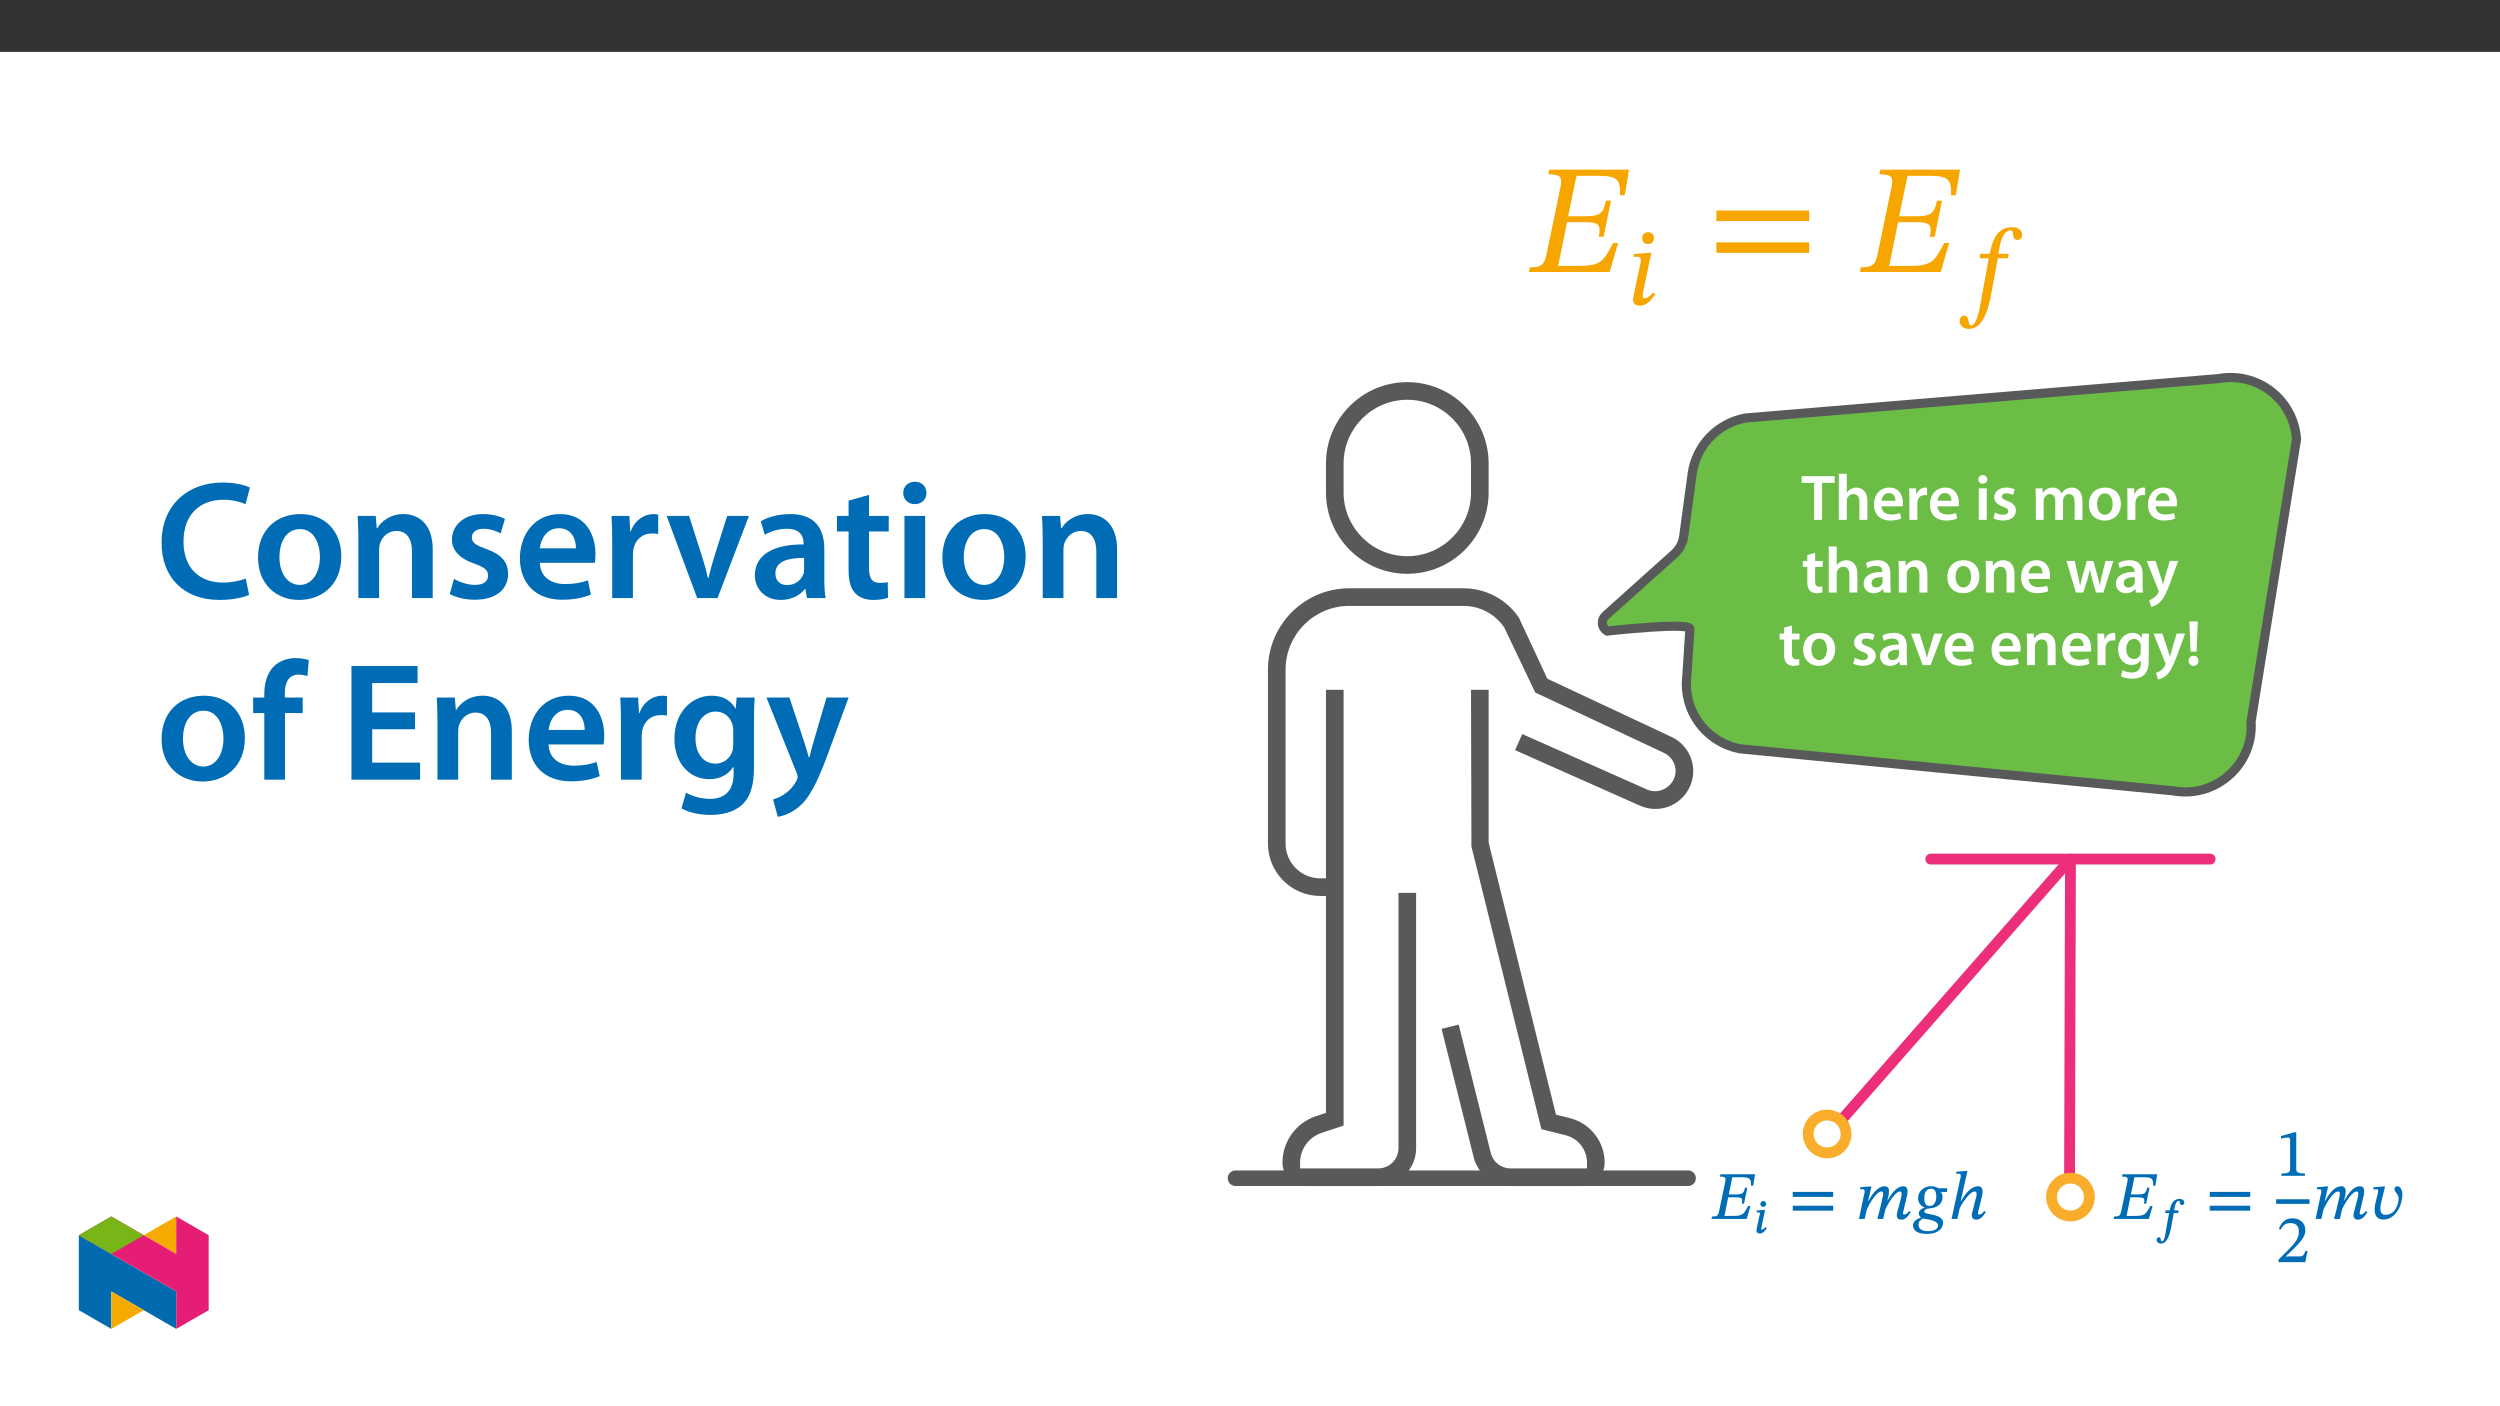 ﻿<?xml version="1.0" encoding="utf-8"?>
<svg xmlns="http://www.w3.org/2000/svg" xmlns:xlink="http://www.w3.org/1999/xlink" viewBox="0 0 960 540" version="1.1">
  <rect x="0" y="0" width="960" height="540" fill="#333333" stroke="none"/>
  <defs>
    <g>
      <symbol overflow="visible" id="glyph0-0">
        <path style="stroke:none;" d="M 0 0 L 12.453 0 L 12.453 -17.438 L 0 -17.438 Z M 6.219 -9.844 L 2 -16.188 L 10.453 -16.188 Z M 6.969 -8.719 L 11.203 -15.062 L 11.203 -2.359 Z M 2 -1.25 L 6.219 -7.594 L 10.453 -1.25 Z M 1.25 -15.062 L 5.484 -8.719 L 1.25 -2.359 Z M 1.25 -15.062 " />
      </symbol>
      <symbol overflow="visible" id="glyph0-1">
        <path style="stroke:none;" d="M 4.984 0 L 8.047 0 L 8.047 -14.219 L 12.875 -14.219 L 12.875 -16.781 L 0.203 -16.781 L 0.203 -14.219 L 4.984 -14.219 Z M 4.984 0 " />
      </symbol>
      <symbol overflow="visible" id="glyph0-2">
        <path style="stroke:none;" d="M 1.641 0 L 4.703 0 L 4.703 -7.266 C 4.703 -7.594 4.734 -7.922 4.828 -8.188 C 5.188 -9.109 6.031 -9.906 7.219 -9.906 C 8.922 -9.906 9.562 -8.562 9.562 -6.828 L 9.562 0 L 12.625 0 L 12.625 -7.141 C 12.625 -11.031 10.453 -12.406 8.391 -12.406 C 7.625 -12.406 6.906 -12.203 6.281 -11.859 C 5.656 -11.531 5.125 -11.062 4.75 -10.484 L 4.703 -10.484 L 4.703 -17.688 L 1.641 -17.688 Z M 1.641 0 " />
      </symbol>
      <symbol overflow="visible" id="glyph0-3">
        <path style="stroke:none;" d="M 11.938 -5.203 C 11.984 -5.484 12.031 -5.922 12.031 -6.5 C 12.031 -9.172 10.734 -12.406 6.797 -12.406 C 2.906 -12.406 0.875 -9.234 0.875 -5.875 C 0.875 -2.172 3.188 0.25 7.125 0.25 C 8.859 0.25 10.312 -0.078 11.359 -0.516 L 10.906 -2.609 C 9.969 -2.297 8.969 -2.062 7.547 -2.062 C 5.578 -2.062 3.891 -3.016 3.812 -5.203 Z M 3.812 -7.344 C 3.938 -8.594 4.734 -10.312 6.625 -10.312 C 8.672 -10.312 9.172 -8.469 9.141 -7.344 Z M 3.812 -7.344 " />
      </symbol>
      <symbol overflow="visible" id="glyph0-4">
        <path style="stroke:none;" d="M 1.641 0 L 4.703 0 L 4.703 -6.297 C 4.703 -6.625 4.734 -6.953 4.781 -7.219 C 5.062 -8.625 6.078 -9.531 7.516 -9.531 C 7.891 -9.531 8.172 -9.516 8.438 -9.469 L 8.438 -12.328 C 8.188 -12.375 8.016 -12.406 7.719 -12.406 C 6.406 -12.406 4.984 -11.531 4.391 -9.844 L 4.312 -9.844 L 4.188 -12.125 L 1.547 -12.125 C 1.625 -11.062 1.641 -9.859 1.641 -8.219 Z M 1.641 0 " />
      </symbol>
      <symbol overflow="visible" id="glyph0-5">
        <path style="stroke:none;" d="M 4.703 0 L 4.703 -12.125 L 1.641 -12.125 L 1.641 0 Z M 3.188 -17.188 C 2.172 -17.188 1.469 -16.469 1.469 -15.516 C 1.469 -14.625 2.141 -13.875 3.156 -13.875 C 4.234 -13.875 4.906 -14.625 4.906 -15.516 C 4.875 -16.469 4.234 -17.188 3.188 -17.188 Z M 3.188 -17.188 " />
      </symbol>
      <symbol overflow="visible" id="glyph0-6">
        <path style="stroke:none;" d="M 0.891 -0.594 C 1.797 -0.094 3.109 0.25 4.578 0.25 C 7.797 0.25 9.516 -1.344 9.516 -3.562 C 9.484 -5.359 8.5 -6.469 6.281 -7.25 C 4.734 -7.828 4.156 -8.172 4.156 -8.938 C 4.156 -9.688 4.75 -10.234 5.859 -10.234 C 6.922 -10.234 7.922 -9.844 8.422 -9.531 L 9.047 -11.688 C 8.312 -12.078 7.141 -12.406 5.797 -12.406 C 2.984 -12.406 1.219 -10.766 1.219 -8.625 C 1.219 -7.172 2.188 -5.875 4.562 -5.078 C 6.047 -4.531 6.547 -4.141 6.547 -3.312 C 6.547 -2.516 5.953 -1.938 4.609 -1.938 C 3.516 -1.938 2.188 -2.422 1.516 -2.844 Z M 0.891 -0.594 " />
      </symbol>
      <symbol overflow="visible" id="glyph0-7">
        <path style="stroke:none;" d="M 1.641 0 L 4.625 0 L 4.625 -7.172 C 4.625 -7.516 4.688 -7.875 4.781 -8.188 C 5.078 -9.016 5.859 -9.906 7 -9.906 C 8.422 -9.906 9.094 -8.719 9.094 -7.031 L 9.094 0 L 12.078 0 L 12.078 -7.266 C 12.078 -7.625 12.125 -8.016 12.234 -8.297 C 12.547 -9.172 13.328 -9.906 14.375 -9.906 C 15.844 -9.906 16.531 -8.719 16.531 -6.703 L 16.531 0 L 19.531 0 L 19.531 -7.141 C 19.531 -11.031 17.484 -12.406 15.484 -12.406 C 14.469 -12.406 13.703 -12.156 13 -11.688 C 12.453 -11.328 11.953 -10.828 11.531 -10.156 L 11.484 -10.156 C 10.953 -11.5 9.719 -12.406 8.125 -12.406 C 6.047 -12.406 4.953 -11.281 4.391 -10.344 L 4.312 -10.344 L 4.156 -12.125 L 1.547 -12.125 C 1.594 -11.078 1.641 -9.906 1.641 -8.516 Z M 1.641 0 " />
      </symbol>
      <symbol overflow="visible" id="glyph0-8">
        <path style="stroke:none;" d="M 7.141 -12.406 C 3.484 -12.406 0.875 -9.969 0.875 -5.984 C 0.875 -2.062 3.531 0.281 6.953 0.281 C 10.031 0.281 13.172 -1.719 13.172 -6.172 C 13.172 -9.859 10.766 -12.406 7.141 -12.406 Z M 7.078 -10.188 C 9.172 -10.188 10.016 -8 10.016 -6.109 C 10.016 -3.641 8.797 -1.938 7.047 -1.938 C 5.203 -1.938 4.031 -3.719 4.031 -6.047 C 4.031 -8.062 4.906 -10.188 7.078 -10.188 Z M 7.078 -10.188 " />
      </symbol>
      <symbol overflow="visible" id="glyph0-9">
        <path style="stroke:none;" d="M 2.141 -14.391 L 2.141 -12.125 L 0.422 -12.125 L 0.422 -9.844 L 2.141 -9.844 L 2.141 -4.141 C 2.141 -2.547 2.438 -1.422 3.109 -0.719 C 3.688 -0.094 4.609 0.281 5.75 0.281 C 6.703 0.281 7.516 0.125 7.969 -0.047 L 7.922 -2.359 C 7.578 -2.266 7.266 -2.234 6.719 -2.234 C 5.547 -2.234 5.156 -2.984 5.156 -4.484 L 5.156 -9.844 L 8.062 -9.844 L 8.062 -12.125 L 5.156 -12.125 L 5.156 -15.25 Z M 2.141 -14.391 " />
      </symbol>
      <symbol overflow="visible" id="glyph0-10">
        <path style="stroke:none;" d="M 11.062 -7.266 C 11.062 -9.938 9.938 -12.406 6.047 -12.406 C 4.141 -12.406 2.562 -11.875 1.672 -11.328 L 2.266 -9.344 C 3.094 -9.859 4.328 -10.234 5.531 -10.234 C 7.672 -10.234 8 -8.922 8 -8.125 L 8 -7.922 C 3.516 -7.938 0.797 -6.375 0.797 -3.344 C 0.797 -1.5 2.172 0.281 4.609 0.281 C 6.203 0.281 7.469 -0.406 8.188 -1.344 L 8.266 -1.344 L 8.5 0 L 11.25 0 C 11.109 -0.75 11.062 -1.812 11.062 -2.906 Z M 8.062 -4.266 C 8.062 -4.031 8.062 -3.812 8 -3.594 C 7.703 -2.719 6.828 -1.922 5.578 -1.922 C 4.609 -1.922 3.828 -2.469 3.828 -3.656 C 3.828 -5.5 5.906 -5.953 8.062 -5.922 Z M 8.062 -4.266 " />
      </symbol>
      <symbol overflow="visible" id="glyph0-11">
        <path style="stroke:none;" d="M 1.641 0 L 4.703 0 L 4.703 -7.141 C 4.703 -7.5 4.75 -7.875 4.859 -8.125 C 5.188 -9.047 6.031 -9.906 7.25 -9.906 C 8.922 -9.906 9.562 -8.594 9.562 -6.844 L 9.562 0 L 12.625 0 L 12.625 -7.203 C 12.625 -11.031 10.438 -12.406 8.312 -12.406 C 6.297 -12.406 4.984 -11.25 4.438 -10.312 L 4.359 -10.312 L 4.203 -12.125 L 1.547 -12.125 C 1.594 -11.078 1.641 -9.906 1.641 -8.516 Z M 1.641 0 " />
      </symbol>
      <symbol overflow="visible" id="glyph0-12">
        <path style="stroke:none;" d="M 0.344 -12.125 L 3.938 0 L 6.797 0 L 8.344 -4.938 C 8.688 -6.125 8.984 -7.328 9.266 -8.812 L 9.312 -8.812 C 9.594 -7.344 9.859 -6.203 10.234 -4.938 L 11.688 0 L 14.516 0 L 18.328 -12.125 L 15.312 -12.125 L 13.969 -6.75 C 13.656 -5.328 13.344 -4.016 13.172 -2.688 L 13.125 -2.688 C 12.859 -4.016 12.531 -5.328 12.156 -6.75 L 10.641 -12.125 L 8.141 -12.125 L 6.547 -6.594 C 6.219 -5.359 5.828 -4.016 5.578 -2.688 L 5.531 -2.688 C 5.312 -4.016 5.031 -5.328 4.734 -6.625 L 3.484 -12.125 Z M 0.344 -12.125 " />
      </symbol>
      <symbol overflow="visible" id="glyph0-13">
        <path style="stroke:none;" d="M 0.203 -12.125 L 4.656 -1 C 4.781 -0.703 4.812 -0.516 4.812 -0.406 C 4.812 -0.25 4.75 -0.078 4.625 0.156 C 4.203 0.969 3.531 1.688 2.938 2.062 C 2.312 2.516 1.688 2.797 1.172 2.906 L 1.875 5.484 C 2.609 5.375 3.859 4.984 5.078 3.938 C 6.5 2.688 7.625 0.672 9.297 -3.859 L 12.328 -12.125 L 9.062 -12.125 L 7.172 -5.656 C 6.922 -4.875 6.703 -3.953 6.531 -3.281 L 6.453 -3.281 C 6.281 -3.953 6 -4.875 5.75 -5.625 L 3.594 -12.125 Z M 0.203 -12.125 " />
      </symbol>
      <symbol overflow="visible" id="glyph0-14">
        <path style="stroke:none;" d="M 0.281 -12.125 L 4.781 0 L 7.797 0 L 12.422 -12.125 L 9.219 -12.125 L 7.266 -5.984 C 6.953 -4.875 6.672 -3.938 6.453 -2.938 L 6.375 -2.938 C 6.156 -3.938 5.906 -4.906 5.547 -5.984 L 3.594 -12.125 Z M 0.281 -12.125 " />
      </symbol>
      <symbol overflow="visible" id="glyph0-15">
        <path style="stroke:none;" d="M 12.625 -8.641 C 12.625 -10.312 12.672 -11.312 12.734 -12.125 L 10.062 -12.125 L 9.938 -10.516 L 9.891 -10.516 C 9.312 -11.5 8.25 -12.406 6.375 -12.406 C 3.469 -12.406 0.875 -9.984 0.875 -6 C 0.875 -2.562 3.016 -0.078 6.031 -0.078 C 7.641 -0.078 8.859 -0.797 9.562 -1.875 L 9.609 -1.875 L 9.609 -0.828 C 9.609 1.797 8.125 2.844 6.125 2.844 C 4.656 2.844 3.359 2.359 2.594 1.922 L 1.922 4.234 C 2.969 4.859 4.609 5.203 6.156 5.203 C 7.828 5.203 9.594 4.859 10.828 3.734 C 12.109 2.594 12.625 0.766 12.625 -1.766 Z M 9.562 -5.312 C 9.562 -4.953 9.531 -4.531 9.438 -4.234 C 9.094 -3.109 8.094 -2.359 6.953 -2.359 C 5.031 -2.359 3.984 -4.031 3.984 -6.109 C 3.984 -8.562 5.25 -10.062 6.969 -10.062 C 8.266 -10.062 9.141 -9.219 9.469 -8.094 C 9.531 -7.844 9.562 -7.578 9.562 -7.266 Z M 9.562 -5.312 " />
      </symbol>
      <symbol overflow="visible" id="glyph0-16">
        <path style="stroke:none;" d="M 4.281 -5.188 L 4.734 -16.781 L 1.5 -16.781 L 1.969 -5.188 Z M 3.094 0.281 C 4.266 0.281 5 -0.578 5 -1.672 C 4.984 -2.812 4.266 -3.609 3.109 -3.609 C 2 -3.609 1.219 -2.812 1.219 -1.672 C 1.219 -0.578 2 0.281 3.094 0.281 Z M 3.094 0.281 " />
      </symbol>
      <symbol overflow="visible" id="glyph1-0">
        <path style="stroke:none;" d="M 19.125 -10.156 L 19.125 -11.125 C 19.125 -17.641 28.75 -22.297 28.75 -31.094 C 28.75 -37.297 23.547 -40 17.688 -40 C 11.656 -40 7.531 -36.594 7.531 -31.75 C 7.531 -28.938 8.672 -27.562 10.578 -27.562 C 12.016 -27.562 13.266 -28.344 13.266 -30.188 C 13.266 -32.469 12.016 -32.516 12.016 -34.5 C 12.016 -36.344 13.625 -37.719 17.156 -37.719 C 20.984 -37.719 23.375 -35.625 23.375 -30.906 C 23.375 -21.703 16.734 -19.484 16.734 -11.719 L 16.734 -10.156 Z M 21.406 -2.875 C 21.406 -4.719 20.141 -6.391 18.047 -6.391 C 15.844 -6.391 14.531 -4.781 14.531 -2.875 C 14.531 -0.891 15.656 0.484 18 0.484 C 20.141 0.484 21.406 -0.953 21.406 -2.875 Z M 35.562 10.109 L 35.562 -46.922 L 0.594 -46.922 L 0.594 10.109 Z M 32.469 6.938 L 3.641 6.938 L 3.641 -43.875 L 32.469 -43.875 Z M 32.469 6.938 " />
      </symbol>
      <symbol overflow="visible" id="glyph1-1">
        <path style="stroke:none;" d="M 33.484 -11.125 L 31.562 -11.125 C 27.734 -3.891 26.906 -2.266 17.688 -2.328 L 10.469 -2.328 L 13.875 -19.125 L 20.438 -19.125 C 25.938 -19.125 27.016 -18.469 26.062 -13.516 L 27.922 -13.516 L 30.734 -27.375 L 28.812 -27.375 C 27.859 -22.531 26.422 -21.406 20.922 -21.406 L 14.281 -21.406 L 17.516 -36.938 L 25.828 -36.938 C 33.172 -36.938 34.5 -35.453 34.188 -29.469 L 36.047 -29.469 L 37.656 -39.281 L 7.047 -39.281 L 6.703 -37.484 C 11.594 -37.484 12.203 -36.531 11.234 -31.984 L 5.984 -6.703 C 5.141 -2.516 3.703 -1.797 -0.422 -1.797 L -0.781 0 L 30.25 0 Z M 33.484 -11.125 " />
      </symbol>
      <symbol overflow="visible" id="glyph1-2">
        <path style="stroke:none;" d="M 39.344 -19.547 L 39.344 -23.609 L 3.703 -23.609 L 3.703 -19.547 Z M 39.344 -7.359 L 39.344 -11.359 L 3.703 -11.359 L 3.703 -7.359 Z M 39.344 -7.359 " />
      </symbol>
      <symbol overflow="visible" id="glyph2-0">
        <path style="stroke:none;" d="M 13.391 -7.109 L 13.391 -7.781 C 13.391 -12.344 20.125 -15.609 20.125 -21.766 C 20.125 -26.109 16.484 -28 12.391 -28 C 8.156 -28 5.266 -25.609 5.266 -22.219 C 5.266 -20.25 6.062 -19.297 7.406 -19.297 C 8.406 -19.297 9.297 -19.828 9.297 -21.125 C 9.297 -22.719 8.406 -22.766 8.406 -24.141 C 8.406 -25.438 9.547 -26.406 12.016 -26.406 C 14.688 -26.406 16.359 -24.938 16.359 -21.641 C 16.359 -15.188 11.719 -13.641 11.719 -8.203 L 11.719 -7.109 Z M 14.984 -2.016 C 14.984 -3.312 14.094 -4.484 12.641 -4.484 C 11.094 -4.484 10.172 -3.344 10.172 -2.016 C 10.172 -0.625 10.969 0.328 12.594 0.328 C 14.094 0.328 14.984 -0.672 14.984 -2.016 Z M 24.891 7.078 L 24.891 -32.844 L 0.422 -32.844 L 0.422 7.078 Z M 22.719 4.859 L 2.547 4.859 L 2.547 -30.719 L 22.719 -30.719 Z M 22.719 4.859 " />
      </symbol>
      <symbol overflow="visible" id="glyph2-1">
        <path style="stroke:none;" d="M 10.172 -25.531 C 10.172 -26.859 9.297 -27.828 7.906 -27.828 C 6.562 -27.828 5.688 -26.953 5.688 -25.531 C 5.688 -24.062 6.562 -23.312 7.906 -23.312 C 9.297 -23.312 10.172 -24.109 10.172 -25.531 Z M 9.156 -19.922 L 8.25 -19.922 L 2.391 -19.453 L 2.391 -18.328 C 2.391 -18.328 3.094 -18.406 3.812 -18.406 C 4.938 -18.406 5.141 -17.734 5.141 -17.203 C 5.141 -16.484 5.016 -15.906 5.016 -15.906 L 2.891 -5.938 C 2.344 -3.469 2.172 -2.547 2.172 -1.844 C 2.172 -0.375 3.141 0.375 4.812 0.375 C 7.578 0.375 9.203 -1.969 10.672 -4.016 L 9.828 -4.641 C 9.156 -3.891 8.031 -2.469 6.609 -2.469 C 6.109 -2.469 5.859 -2.719 5.859 -3.266 C 5.859 -3.844 6.062 -5.016 6.062 -5.016 Z M 9.156 -19.922 " />
      </symbol>
      <symbol overflow="visible" id="glyph2-2">
        <path style="stroke:none;" d="M 8.328 -19.547 L 8.125 -17.828 L 11.594 -17.828 L 8.75 -2.219 C 8.328 0 7.203 7.953 4.812 7.953 C 3.219 7.953 4.641 4.219 2.141 4.219 C 1.047 4.219 0.422 5.141 0.422 6.312 C 0.422 7.781 1.469 9.297 4.094 9.297 C 9.828 9.297 11.766 -0.078 12.469 -3.688 L 15.062 -17.828 L 18.953 -17.828 L 19.25 -19.547 L 15.266 -19.547 L 15.812 -22.516 C 16.531 -26.062 17.828 -28.531 20.078 -28.531 C 20.922 -28.531 20.875 -27.406 21 -26.438 C 21.125 -25.562 21.547 -24.859 22.547 -24.859 C 23.594 -24.859 24.391 -25.484 24.391 -26.734 C 24.391 -28.531 23.016 -29.75 20.625 -29.75 C 16.859 -29.75 15.141 -27.828 14.016 -25.859 C 13.016 -24.141 12.469 -21.891 11.922 -19.547 Z M 8.328 -19.547 " />
      </symbol>
      <symbol overflow="visible" id="glyph3-0">
        <path style="stroke:none;" d="M 8.312 -4.484 L 8.312 -4.891 C 8.312 -7.719 12.484 -9.734 12.484 -13.547 C 12.484 -16.25 10.203 -17.484 7.672 -17.484 C 5.047 -17.484 3.219 -15.938 3.219 -13.828 C 3.219 -12.609 3.75 -11.938 4.578 -11.938 C 5.203 -11.938 5.781 -12.359 5.781 -13.156 C 5.781 -14.141 5.234 -14.172 5.234 -15.031 C 5.234 -15.828 5.906 -16.344 7.438 -16.344 C 9.094 -16.344 10.078 -15.516 10.078 -13.469 C 10.078 -9.484 7.203 -8.516 7.203 -5.156 L 7.203 -4.406 L 8.312 -4.406 Z M 9.297 -1.328 C 9.297 -2.125 8.734 -2.922 7.828 -2.922 C 6.859 -2.922 6.25 -2.156 6.25 -1.328 C 6.25 -0.469 6.781 0.203 7.797 0.203 C 8.734 0.203 9.297 -0.5 9.297 -1.328 Z M 15.438 4.297 L 15.438 -20.484 L 0.203 -20.484 L 0.203 4.375 L 15.438 4.375 Z M 14.062 2.844 L 1.609 2.844 L 1.609 -19.016 L 14.016 -19.016 L 14.016 2.844 Z M 14.062 2.844 " />
      </symbol>
      <symbol overflow="visible" id="glyph3-1">
        <path style="stroke:none;" d="M 14.5 -4.969 L 13.656 -4.969 C 12 -1.812 11.656 -1.141 7.672 -1.172 L 4.578 -1.172 L 6.016 -8.297 L 8.859 -8.297 C 11.25 -8.297 11.656 -8.078 11.25 -5.859 L 12.094 -5.859 L 13.375 -12.016 L 12.469 -12.016 C 12.016 -9.844 11.453 -9.438 9.062 -9.438 L 6.25 -9.438 L 7.594 -16.016 L 11.188 -16.016 C 14.375 -16.016 14.891 -15.438 14.766 -12.766 L 15.625 -12.766 L 16.344 -17.172 L 3.031 -17.172 L 2.844 -16.25 C 5.031 -16.25 5.234 -15.906 4.812 -13.938 L 2.531 -2.984 C 2.172 -1.172 1.609 -0.938 -0.203 -0.938 L -0.391 0 L 13.109 0 L 14.562 -4.969 Z M 14.5 -4.969 " />
      </symbol>
      <symbol overflow="visible" id="glyph3-2">
        <path style="stroke:none;" d="M 17.078 -8.547 L 17.078 -10.391 L 1.547 -10.391 L 1.547 -8.469 L 17.078 -8.469 Z M 17.078 -3.266 L 17.078 -5.078 L 1.547 -5.078 L 1.547 -3.188 L 17.078 -3.188 Z M 17.078 -3.266 " />
      </symbol>
      <symbol overflow="visible" id="glyph3-3">
        <path style="stroke:none;" d="M 10.469 -0.078 L 11.297 -3.656 C 12.25 -5.984 15.203 -10.547 16.812 -10.547 C 17.406 -10.547 17.531 -10.188 17.531 -9.578 C 17.531 -9.047 17.312 -8.062 17.125 -7.391 L 15.797 -2.359 C 15.781 -2.234 15.672 -1.766 15.672 -1.344 C 15.672 -0.562 16.109 0.266 17.438 0.266 C 19.281 0.266 20.312 -1.547 21.031 -2.594 L 20.438 -3.062 C 20.031 -2.531 19.438 -1.703 18.516 -1.703 C 18.188 -1.703 18.062 -1.844 18.062 -2.125 C 18.062 -2.438 18.109 -2.672 18.109 -2.672 L 18.141 -2.75 L 19.562 -8.734 C 19.641 -9.094 19.812 -9.969 19.812 -10.641 C 19.812 -11.578 19.438 -12.562 18.141 -12.562 C 15.438 -12.562 13.297 -9.094 12.172 -7.156 L 12.047 -7.156 L 12.469 -8.734 C 12.484 -8.859 12.688 -9.891 12.688 -10.641 C 12.688 -11.578 12.328 -12.562 11.031 -12.562 C 8.078 -12.562 5.859 -8.891 4.766 -6.859 L 4.641 -6.859 L 5.938 -12.484 L 5.281 -12.484 L 1.656 -12.172 L 1.656 -11.422 L 1.703 -11.344 C 1.703 -11.344 2.203 -11.406 2.531 -11.406 C 3.156 -11.406 3.312 -11.219 3.312 -10.781 C 3.312 -10.391 3.297 -9.844 3.297 -9.844 L 3.234 -9.922 L 1.141 0 L 3.344 0 L 4.172 -3.625 C 5.469 -6.547 8 -10.547 9.719 -10.547 C 10.312 -10.547 10.438 -10.188 10.438 -9.578 C 10.438 -9.172 10.312 -8.578 10.281 -8.5 C 9.656 -5.641 8.984 -2.844 8.219 0 L 10.438 0 Z M 10.469 -0.078 " />
      </symbol>
      <symbol overflow="visible" id="glyph3-4">
        <path style="stroke:none;" d="M 13.031 -11.781 L 9.641 -11.781 C 9.094 -12.172 8.062 -12.562 6.891 -12.562 C 4.016 -12.562 1.844 -10.625 1.844 -8.031 C 1.844 -5.906 3.078 -4.922 4.359 -4.359 L 4.359 -4.328 C 3.344 -3.984 2.094 -3.469 2.094 -2.125 C 2.094 -1.406 2.594 -0.828 3.031 -0.562 C 1.5 -0.125 -0.109 0.875 -0.109 2.438 C -0.109 4.375 1.406 5.75 5.344 5.75 C 9.219 5.75 11.422 3.812 11.422 1.484 C 11.422 -2.281 4.219 -1.344 4.219 -2.828 C 4.219 -3.469 4.953 -3.984 6.094 -4.047 C 9.531 -4.172 11.219 -6.109 11.219 -8.344 C 11.219 -9.141 10.953 -9.844 10.672 -10.359 L 10.672 -10.344 L 12.906 -10.344 L 13.062 -11.781 Z M 8.828 -8.734 C 8.828 -6.547 8.031 -5 6.188 -5 C 4.719 -5 4.219 -6.141 4.219 -8.234 C 4.219 -10.359 5.281 -11.625 6.844 -11.625 C 8.219 -11.625 8.828 -10.391 8.828 -8.734 Z M 9.484 2.531 C 9.484 3.781 8.156 4.688 5.562 4.688 C 3.078 4.688 2 3.656 2 2.25 C 2 0.75 2.844 0.422 3.672 -0.156 C 5.672 0.234 9.484 0.5 9.484 2.531 Z M 9.484 2.531 " />
      </symbol>
      <symbol overflow="visible" id="glyph3-5">
        <path style="stroke:none;" d="M 13.656 -3.031 C 13.266 -2.531 12.672 -1.703 11.734 -1.703 C 11.406 -1.703 11.266 -1.844 11.266 -2.125 C 11.266 -2.438 11.344 -2.672 11.344 -2.672 L 11.375 -2.75 L 12.828 -8.734 C 12.906 -9.094 13.062 -9.969 13.062 -10.641 C 13.062 -11.578 12.641 -12.562 11.328 -12.562 C 8.266 -12.562 5.859 -8.781 4.766 -6.859 L 4.641 -6.859 L 7.25 -18.438 L 6.609 -18.438 L 2.984 -18.141 L 2.984 -17.391 L 3.031 -17.312 C 3.031 -17.312 3.547 -17.359 3.891 -17.359 C 4.484 -17.359 4.656 -17.172 4.656 -16.766 C 4.656 -16.375 4.641 -15.797 4.641 -15.797 L 4.578 -15.875 L 1.141 0 L 3.344 0 L 4.297 -4.172 C 5.125 -5.953 8.109 -10.547 10.031 -10.547 C 10.625 -10.547 10.75 -10.188 10.75 -9.578 C 10.75 -9.062 10.625 -8.266 10.625 -8.266 L 10.562 -8.344 L 9.047 -2.359 C 8.984 -2.234 8.906 -1.766 8.906 -1.344 C 8.906 -0.562 9.359 0.266 10.641 0.266 C 12.516 0.266 13.547 -1.547 14.281 -2.594 L 13.656 -3.062 Z M 13.656 -3.031 " />
      </symbol>
      <symbol overflow="visible" id="glyph3-6">
        <path style="stroke:none;" d="M 11.062 -0.078 L 11.062 -0.875 C 8.656 -0.875 7.719 -1.266 7.719 -2.531 L 7.719 -16.703 L 6.938 -16.703 L 1.859 -15.266 L 1.859 -14.25 C 2.719 -14.531 4.047 -14.688 4.562 -14.688 C 5.203 -14.688 5.359 -14.406 5.359 -13.5 L 5.359 -2.531 C 5.359 -1.25 4.5 -0.875 2.016 -0.875 L 2.016 0 L 11.062 0 Z M 11.062 -0.078 " />
      </symbol>
      <symbol overflow="visible" id="glyph3-7">
        <path style="stroke:none;" d="M 12.016 -4.297 L 11.25 -4.297 C 10.625 -2.672 10.344 -2.203 8.969 -2.203 L 5.359 -2.203 L 3.578 -2.125 L 6.969 -5.344 C 9.719 -8.109 11.219 -9.969 11.219 -12.281 C 11.219 -15 9.141 -16.844 6.219 -16.844 C 3.703 -16.844 1.891 -15.312 1.062 -12.719 L 1.734 -12.469 C 2.75 -14.484 3.859 -15 5.547 -15 C 7.531 -15 8.734 -13.828 8.734 -11.891 C 8.734 -9.172 7.469 -7.594 4.891 -4.953 L 0.938 -0.984 L 0.938 0 L 11.188 0 L 12.047 -4.297 Z M 12.016 -4.297 " />
      </symbol>
      <symbol overflow="visible" id="glyph3-8">
        <path style="stroke:none;" d="M 5.188 -12.484 L 1.328 -12.172 L 1.328 -11.406 L 1.375 -11.328 C 1.375 -11.328 2.156 -11.406 2.562 -11.406 C 3.031 -11.406 3.141 -11.109 3.141 -10.672 C 3.141 -10.156 2.953 -9.531 2.875 -9.25 L 2.359 -7.281 C 2.078 -6.188 1.781 -4.812 1.781 -3.578 C 1.781 -1.578 2.594 0.234 5.188 0.234 C 9.844 0.234 12.438 -5.422 12.438 -9.359 C 12.438 -11.188 11.609 -12.562 10.438 -12.562 C 9.891 -12.562 9.406 -12.094 9.406 -11.406 C 9.406 -10.266 10.984 -9.641 10.984 -7.828 C 10.984 -5.422 9.531 -1.578 5.984 -1.578 C 4.406 -1.578 3.984 -2.641 3.984 -3.984 C 3.984 -5.156 4.328 -6.531 4.562 -7.438 L 5.797 -12.484 Z M 5.188 -12.484 " />
      </symbol>
      <symbol overflow="visible" id="glyph4-0">
        <path style="stroke:none;" d="M 5.922 -3.203 L 5.922 -3.5 C 5.922 -5.469 8.844 -6.891 8.844 -9.547 C 8.844 -11.438 7.141 -12.391 5.359 -12.391 C 3.531 -12.391 2.141 -11.219 2.141 -9.75 C 2.141 -8.906 2.625 -8.359 3.203 -8.359 C 3.641 -8.359 4.156 -8.719 4.156 -9.281 C 4.156 -9.969 3.766 -9.984 3.766 -10.578 C 3.766 -11.141 4.125 -11.438 5.203 -11.438 C 6.359 -11.438 6.938 -10.922 6.938 -9.5 C 6.938 -6.703 4.938 -6.031 4.938 -3.672 L 4.938 -3.078 L 5.922 -3.078 Z M 6.609 -1 C 6.609 -1.562 6.109 -2.219 5.469 -2.219 C 4.797 -2.219 4.266 -1.578 4.266 -1 C 4.266 -0.406 4.75 0.141 5.453 0.141 C 6.109 0.141 6.609 -0.422 6.609 -1 Z M 10.906 2.938 L 10.906 -14.5 L 0.031 -14.5 L 0.031 3.062 L 10.906 3.062 Z M 9.844 1.828 L 1.234 1.828 L 1.234 -13.297 L 9.703 -13.297 L 9.703 1.828 Z M 9.844 1.828 " />
      </symbol>
      <symbol overflow="visible" id="glyph4-1">
        <path style="stroke:none;" d="M 4.531 -11.188 C 4.531 -11.766 4.031 -12.328 3.422 -12.328 C 2.844 -12.328 2.312 -11.797 2.312 -11.188 C 2.312 -10.547 2.844 -10.094 3.422 -10.094 C 4.031 -10.094 4.531 -10.562 4.531 -11.188 Z M 3.969 -8.906 L 3.578 -8.906 L 0.891 -8.688 L 0.891 -8.062 L 1.125 -7.969 C 1.125 -7.969 1.344 -7.969 1.656 -7.969 C 2.141 -7.969 2.078 -7.812 2.078 -7.578 C 2.078 -7.266 2.266 -6.922 2.266 -6.922 L 2.031 -7.016 L 1.109 -2.703 C 0.875 -1.625 0.797 -1.234 0.797 -0.922 C 0.797 -0.297 1.359 0.156 2.078 0.156 C 3.281 0.156 4.078 -0.891 4.797 -1.906 L 4.219 -2.312 C 3.859 -1.906 3.484 -1.344 2.859 -1.344 C 2.641 -1.344 2.672 -1.312 2.672 -1.547 C 2.672 -1.797 2.719 -2.219 2.719 -2.219 L 2.75 -2.297 L 4.125 -8.906 Z M 3.969 -8.906 " />
      </symbol>
      <symbol overflow="visible" id="glyph4-2">
        <path style="stroke:none;" d="M 3.469 -8.594 L 3.359 -7.719 L 4.844 -7.719 L 3.641 -1.094 C 3.469 -0.125 3.125 3.172 2.078 3.172 C 1.391 3.172 2.016 1.562 0.922 1.562 C 0.453 1.562 0.031 2.109 0.031 2.609 C 0.031 3.25 0.641 4.031 1.781 4.031 C 4.266 4.031 5.219 -0.156 5.531 -1.719 L 6.641 -7.719 L 8.312 -7.719 L 8.484 -8.734 L 6.781 -8.734 L 6.984 -9.875 C 7.281 -11.422 7.719 -12.359 8.703 -12.359 C 9.062 -12.359 8.906 -12 8.953 -11.578 C 9.016 -11.203 9.328 -10.766 9.766 -10.766 C 10.219 -10.766 10.688 -11.172 10.688 -11.703 C 10.688 -12.484 9.969 -13.156 8.938 -13.156 C 7.297 -13.156 6.453 -12.266 5.969 -11.422 C 5.531 -10.672 5.25 -9.609 5.062 -8.734 L 3.484 -8.734 Z M 3.469 -8.594 " />
      </symbol>
      <symbol overflow="visible" id="glyph5-0">
        <path style="stroke:none;" d="M 0 0 L 32.375 0 L 32.375 -45.328 L 0 -45.328 Z M 16.188 -25.578 L 5.188 -42.094 L 27.188 -42.094 Z M 18.125 -22.656 L 29.141 -39.172 L 29.141 -6.156 Z M 5.188 -3.234 L 16.188 -19.75 L 27.188 -3.234 Z M 3.234 -39.172 L 14.25 -22.656 L 3.234 -6.156 Z M 3.234 -39.172 " />
      </symbol>
      <symbol overflow="visible" id="glyph5-1">
        <path style="stroke:none;" d="M 34.578 -7.516 C 32.438 -6.609 29.078 -5.953 25.906 -5.953 C 16.25 -5.953 10.688 -12.047 10.688 -21.688 C 10.688 -32.188 17.094 -37.75 25.969 -37.75 C 29.531 -37.75 32.438 -36.969 34.516 -36.062 L 36.188 -42.406 C 34.578 -43.25 30.891 -44.359 25.641 -44.359 C 12.297 -44.359 2.266 -35.672 2.266 -21.297 C 2.266 -7.969 10.688 0.719 24.547 0.719 C 29.844 0.719 34 -0.328 35.875 -1.234 Z M 34.578 -7.516 " />
      </symbol>
      <symbol overflow="visible" id="glyph5-2">
        <path style="stroke:none;" d="M 18.578 -32.25 C 9.062 -32.25 2.266 -25.906 2.266 -15.547 C 2.266 -5.375 9.188 0.719 18.062 0.719 C 26.094 0.719 34.25 -4.469 34.25 -16.062 C 34.25 -25.641 27.969 -32.25 18.578 -32.25 Z M 18.391 -26.484 C 23.828 -26.484 26.031 -20.781 26.031 -15.859 C 26.031 -9.453 22.859 -5.047 18.328 -5.047 C 13.531 -5.047 10.484 -9.641 10.484 -15.734 C 10.484 -20.984 12.75 -26.484 18.391 -26.484 Z M 18.391 -26.484 " />
      </symbol>
      <symbol overflow="visible" id="glyph5-3">
        <path style="stroke:none;" d="M 4.281 0 L 12.234 0 L 12.234 -18.578 C 12.234 -19.484 12.375 -20.469 12.625 -21.109 C 13.469 -23.5 15.672 -25.766 18.844 -25.766 C 23.188 -25.766 24.859 -22.344 24.859 -17.812 L 24.859 0 L 32.828 0 L 32.828 -18.719 C 32.828 -28.688 27.125 -32.25 21.625 -32.25 C 16.375 -32.25 12.953 -29.266 11.531 -26.812 L 11.328 -26.812 L 10.938 -31.531 L 4.016 -31.531 C 4.141 -28.812 4.281 -25.766 4.281 -22.141 Z M 4.281 0 " />
      </symbol>
      <symbol overflow="visible" id="glyph5-4">
        <path style="stroke:none;" d="M 2.328 -1.547 C 4.656 -0.266 8.094 0.641 11.906 0.641 C 20.266 0.641 24.734 -3.5 24.734 -9.266 C 24.672 -13.922 22.078 -16.828 16.312 -18.844 C 12.297 -20.328 10.812 -21.234 10.812 -23.25 C 10.812 -25.188 12.375 -26.609 15.219 -26.609 C 18 -26.609 20.594 -25.578 21.891 -24.797 L 23.5 -30.375 C 21.625 -31.406 18.578 -32.25 15.094 -32.25 C 7.766 -32.25 3.172 -27.969 3.172 -22.406 C 3.172 -18.641 5.703 -15.281 11.844 -13.203 C 15.734 -11.781 17.031 -10.75 17.031 -8.609 C 17.031 -6.547 15.469 -5.047 11.984 -5.047 C 9.125 -5.047 5.703 -6.281 3.953 -7.375 Z M 2.328 -1.547 " />
      </symbol>
      <symbol overflow="visible" id="glyph5-5">
        <path style="stroke:none;" d="M 31.016 -13.531 C 31.141 -14.25 31.281 -15.406 31.281 -16.906 C 31.281 -23.828 27.906 -32.25 17.672 -32.25 C 7.578 -32.25 2.266 -24.016 2.266 -15.281 C 2.266 -5.641 8.281 0.641 18.516 0.641 C 23.047 0.641 26.812 -0.188 29.531 -1.359 L 28.359 -6.797 C 25.906 -5.953 23.312 -5.375 19.625 -5.375 C 14.5 -5.375 10.094 -7.828 9.906 -13.531 Z M 9.906 -19.094 C 10.234 -22.344 12.297 -26.812 17.219 -26.812 C 22.531 -26.812 23.828 -22.016 23.766 -19.094 Z M 9.906 -19.094 " />
      </symbol>
      <symbol overflow="visible" id="glyph5-6">
        <path style="stroke:none;" d="M 4.281 0 L 12.234 0 L 12.234 -16.375 C 12.234 -17.219 12.297 -18.062 12.438 -18.781 C 13.141 -22.406 15.797 -24.797 19.547 -24.797 C 20.531 -24.797 21.234 -24.734 21.953 -24.609 L 21.953 -32.047 C 21.297 -32.188 20.844 -32.25 20.078 -32.25 C 16.641 -32.25 12.953 -29.984 11.391 -25.578 L 11.203 -25.578 L 10.875 -31.531 L 4.016 -31.531 C 4.203 -28.75 4.281 -25.641 4.281 -21.375 Z M 4.281 0 " />
      </symbol>
      <symbol overflow="visible" id="glyph5-7">
        <path style="stroke:none;" d="M 0.719 -31.531 L 12.438 0 L 20.266 0 L 32.312 -31.531 L 23.953 -31.531 L 18.906 -15.547 C 18.062 -12.688 17.359 -10.234 16.766 -7.641 L 16.578 -7.641 C 16 -10.234 15.344 -12.75 14.438 -15.547 L 9.328 -31.531 Z M 0.719 -31.531 " />
      </symbol>
      <symbol overflow="visible" id="glyph5-8">
        <path style="stroke:none;" d="M 28.75 -18.906 C 28.75 -25.828 25.828 -32.25 15.734 -32.25 C 10.75 -32.25 6.672 -30.891 4.344 -29.469 L 5.891 -24.281 C 8.031 -25.641 11.266 -26.609 14.375 -26.609 C 19.938 -26.609 20.781 -23.188 20.781 -21.109 L 20.781 -20.594 C 9.125 -20.656 2.078 -16.578 2.078 -8.672 C 2.078 -3.891 5.641 0.719 11.984 0.719 C 16.125 0.719 19.422 -1.031 21.297 -3.5 L 21.5 -3.5 L 22.078 0 L 29.266 0 C 28.875 -1.938 28.75 -4.734 28.75 -7.578 Z M 20.984 -11.078 C 20.984 -10.484 20.984 -9.906 20.781 -9.328 C 20 -7.062 17.734 -4.984 14.5 -4.984 C 11.984 -4.984 9.969 -6.406 9.969 -9.516 C 9.969 -14.312 15.344 -15.469 20.984 -15.406 Z M 20.984 -11.078 " />
      </symbol>
      <symbol overflow="visible" id="glyph5-9">
        <path style="stroke:none;" d="M 5.562 -37.422 L 5.562 -31.531 L 1.094 -31.531 L 1.094 -25.578 L 5.562 -25.578 L 5.562 -10.75 C 5.562 -6.609 6.344 -3.688 8.094 -1.875 C 9.578 -0.266 11.984 0.719 14.953 0.719 C 17.422 0.719 19.547 0.328 20.719 -0.125 L 20.594 -6.156 C 19.688 -5.891 18.906 -5.828 17.484 -5.828 C 14.438 -5.828 13.406 -7.766 13.406 -11.656 L 13.406 -25.578 L 20.984 -25.578 L 20.984 -31.531 L 13.406 -31.531 L 13.406 -39.625 Z M 5.562 -37.422 " />
      </symbol>
      <symbol overflow="visible" id="glyph5-10">
        <path style="stroke:none;" d="M 12.234 0 L 12.234 -31.531 L 4.281 -31.531 L 4.281 0 Z M 8.281 -44.672 C 5.641 -44.672 3.812 -42.797 3.812 -40.344 C 3.812 -38.016 5.562 -36.062 8.219 -36.062 C 11 -36.062 12.75 -38.016 12.75 -40.344 C 12.688 -42.797 11 -44.672 8.281 -44.672 Z M 8.281 -44.672 " />
      </symbol>
      <symbol overflow="visible" id="glyph5-11">
        <path style="stroke:none;" d="M 13.141 0 L 13.141 -25.578 L 19.938 -25.578 L 19.938 -31.531 L 13.078 -31.531 L 13.078 -33.156 C 13.078 -37.031 14.375 -40.344 18.328 -40.344 C 19.812 -40.344 20.844 -40.078 21.75 -39.75 L 22.281 -45.906 C 21.047 -46.297 19.359 -46.688 17.219 -46.688 C 14.438 -46.688 11.328 -45.844 9 -43.641 C 6.281 -41.047 5.188 -36.969 5.188 -32.891 L 5.188 -31.531 L 0.906 -31.531 L 0.906 -25.578 L 5.188 -25.578 L 5.188 0 Z M 13.141 0 " />
      </symbol>
      <symbol overflow="visible" id="glyph5-12">
        <path style="stroke:none;" d="M 29.016 -25.828 L 12.562 -25.828 L 12.562 -37.109 L 29.984 -37.109 L 29.984 -43.641 L 4.594 -43.641 L 4.594 0 L 30.953 0 L 30.953 -6.547 L 12.562 -6.547 L 12.562 -19.359 L 29.016 -19.359 Z M 29.016 -25.828 " />
      </symbol>
      <symbol overflow="visible" id="glyph5-13">
        <path style="stroke:none;" d="M 32.828 -22.469 C 32.828 -26.812 32.953 -29.391 33.094 -31.531 L 26.156 -31.531 L 25.828 -27.328 L 25.703 -27.328 C 24.219 -29.922 21.438 -32.25 16.578 -32.25 C 9 -32.25 2.266 -25.969 2.266 -15.609 C 2.266 -6.672 7.828 -0.188 15.672 -0.188 C 19.875 -0.188 23.047 -2.078 24.859 -4.859 L 25 -4.859 L 25 -2.141 C 25 4.656 21.109 7.375 15.922 7.375 C 12.109 7.375 8.734 6.156 6.734 4.984 L 4.984 11 C 7.703 12.625 11.984 13.531 16 13.531 C 20.328 13.531 24.922 12.625 28.172 9.719 C 31.469 6.734 32.828 2 32.828 -4.594 Z M 24.859 -13.797 C 24.859 -12.891 24.797 -11.781 24.547 -11 C 23.641 -8.094 21.047 -6.156 18.062 -6.156 C 13.078 -6.156 10.359 -10.484 10.359 -15.859 C 10.359 -22.281 13.656 -26.156 18.125 -26.156 C 21.5 -26.156 23.766 -23.953 24.609 -21.047 C 24.797 -20.391 24.859 -19.688 24.859 -18.906 Z M 24.859 -13.797 " />
      </symbol>
      <symbol overflow="visible" id="glyph5-14">
        <path style="stroke:none;" d="M 0.516 -31.531 L 12.109 -2.594 C 12.438 -1.812 12.5 -1.359 12.5 -1.031 C 12.5 -0.641 12.375 -0.188 12.047 0.391 C 10.938 2.531 9.188 4.406 7.641 5.375 C 6.016 6.547 4.406 7.25 3.047 7.578 L 4.859 14.25 C 6.797 13.984 10.031 12.953 13.203 10.234 C 16.906 7 19.812 1.75 24.156 -10.031 L 32.047 -31.531 L 23.562 -31.531 L 18.641 -14.703 C 18 -12.688 17.422 -10.297 16.969 -8.547 L 16.766 -8.547 C 16.312 -10.297 15.609 -12.688 14.953 -14.641 L 9.328 -31.531 Z M 0.516 -31.531 " />
      </symbol>
    </g>
    <clipPath id="clip1">
      <path d="M 495 143.207 L 586 143.207 L 586 234 L 495 234 Z M 495 143.207 " />
    </clipPath>
    <clipPath id="clip2">
      <path d="M 540 251 L 630 251 L 630 469.012 L 540 469.012 Z M 540 251 " />
    </clipPath>
    <clipPath id="clip3">
      <path d="M 473 212 L 664 212 L 664 469.012 L 473 469.012 Z M 473 212 " />
    </clipPath>
    <clipPath id="clip4">
      <path d="M 471.445 449 L 652 449 L 652 456 L 471.445 456 Z M 471.445 449 " />
    </clipPath>
    <clipPath id="clip5">
      <path d="M 565 143.207 L 883.621 143.207 L 883.621 354 L 565 354 Z M 565 143.207 " />
    </clipPath>
    <clipPath id="clip6">
      <path d="M 785 450 L 805 450 L 805 469.012 L 785 469.012 Z M 785 450 " />
    </clipPath>
    <clipPath id="clip7">
      <path d="M 30.277 474 L 68 474 L 68 510.301 L 30.277 510.301 Z M 30.277 474 " />
    </clipPath>
    <clipPath id="clip8">
      <path d="M 42 495 L 56 495 L 56 510.301 L 42 510.301 Z M 42 495 " />
    </clipPath>
    <clipPath id="clip9">
      <path d="M 55 467.125 L 68 467.125 L 68 482 L 55 482 Z M 55 467.125 " />
    </clipPath>
    <clipPath id="clip10">
      <path d="M 30.277 467.125 L 80.133 467.125 L 80.133 510.301 L 30.277 510.301 Z M 30.277 467.125 " />
    </clipPath>
    <clipPath id="clip11">
      <path d="M 30.277 467.125 L 56 467.125 L 56 482 L 30.277 482 Z M 30.277 467.125 " />
    </clipPath>
  </defs>
  <g id="surface1">
    <path style=" stroke:none;fill-rule:nonzero;fill:rgb(100%,100%,100%);fill-opacity:1;" d="M 0 559.926 L 960 559.926 L 960 19.926 L 0 19.926 Z M 0 559.926 " />
    <path style=" stroke:none;fill-rule:nonzero;fill:rgb(34.499%,34.9%,35.699%);fill-opacity:1;" d="M 565.359 189.113 C 565.359 202.875 554.164 214.07 540.402 214.07 C 526.641 214.07 515.445 202.875 515.445 189.113 L 515.445 177.973 C 515.445 164.211 526.641 153.016 540.402 153.016 C 554.164 153.016 565.359 164.211 565.359 177.973 Z M 540.402 147.238 C 523.457 147.238 509.668 161.027 509.668 177.973 L 509.668 189.113 C 509.668 206.059 523.457 219.844 540.402 219.844 C 557.348 219.844 571.137 206.059 571.137 189.113 L 571.137 177.973 C 571.137 161.027 557.348 147.238 540.402 147.238 " />
    <g clip-path="url(#clip1)" clip-rule="nonzero">
      <path style="fill:none;stroke-width:1.171;stroke-linecap:butt;stroke-linejoin:miter;stroke:rgb(34.499%,34.9%,35.699%);stroke-opacity:1;stroke-miterlimit:10;" d="M -0.002 -0.002 C -0.002 -16.192 -13.173 -29.363 -29.363 -29.363 C -45.554 -29.363 -58.725 -16.192 -58.725 -0.002 L -58.725 13.105 C -58.725 29.295 -45.554 42.466 -29.363 42.466 C -13.173 42.466 -0.002 29.295 -0.002 13.105 Z M -29.363 49.263 C -49.299 49.263 -65.521 33.04 -65.521 13.105 L -65.521 -0.002 C -65.521 -19.938 -49.299 -36.156 -29.363 -36.156 C -9.428 -36.156 6.795 -19.938 6.795 -0.002 L 6.795 13.105 C 6.795 33.04 -9.428 49.263 -29.363 49.263 Z M -29.363 49.263 " transform="matrix(0.85,0,0,-0.85,565.361,189.112)" />
    </g>
    <path style=" stroke:none;fill-rule:nonzero;fill:rgb(34.499%,34.9%,35.699%);fill-opacity:1;" d="M 579.996 454.941 L 607.234 454.941 C 611.898 454.941 615.691 451.145 615.691 446.484 C 615.691 438.594 610.348 431.754 602.695 429.844 L 597.082 428.441 L 571.137 323.605 L 571.137 265.379 L 565.367 265.379 L 565.523 324.969 L 592.312 433.199 L 601.301 435.445 C 606.371 436.715 609.914 441.25 609.914 446.484 L 609.914 449.164 L 579.996 449.164 C 576.207 449.164 572.914 446.598 571.988 442.918 L 559.77 394.047 L 554.172 395.445 L 566.391 444.316 C 567.953 450.57 573.547 454.941 579.996 454.941 " />
    <g clip-path="url(#clip2)" clip-rule="nonzero">
      <path style="fill:none;stroke-width:1.171;stroke-linecap:butt;stroke-linejoin:miter;stroke:rgb(34.499%,34.9%,35.699%);stroke-opacity:1;stroke-miterlimit:10;" d="M -0.001 -0.002 L 32.044 -0.002 C 37.531 -0.002 41.993 4.465 41.993 9.948 C 41.993 19.231 35.707 27.278 26.704 29.525 L 20.1 31.175 L -10.424 154.511 L -10.424 223.013 L -17.212 223.013 L -17.028 152.907 L 14.489 25.577 L 25.063 22.935 C 31.028 21.441 35.196 16.106 35.196 9.948 L 35.196 6.795 L -0.001 6.795 C -4.459 6.795 -8.333 9.814 -9.422 14.143 L -23.797 71.639 L -30.383 69.994 L -16.008 12.498 C -14.169 5.141 -7.589 -0.002 -0.001 -0.002 Z M -0.001 -0.002 " transform="matrix(0.85,0,0,-0.85,579.997,454.94)" />
    </g>
    <path style=" stroke:none;fill-rule:nonzero;fill:rgb(34.499%,34.9%,35.699%);fill-opacity:1;" d="M 635.672 310.141 C 643.406 310.141 649.699 303.848 649.699 296.113 C 649.699 290.492 646.363 285.43 641.195 283.223 L 641.109 283.184 L 593.801 261 L 582.836 237.457 C 578.148 230.531 570.359 226.398 561.992 226.398 L 518.125 226.398 C 501.18 226.398 487.395 240.184 487.395 257.129 L 487.395 323.961 C 487.395 334.766 496.184 343.555 506.988 343.555 L 509.668 343.555 L 509.668 427.699 L 505.5 429.082 C 498 431.582 492.961 438.578 492.961 446.484 C 492.961 451.148 496.754 454.941 501.418 454.941 L 529.266 454.941 C 537 454.941 543.289 448.648 543.289 440.914 L 543.289 343.352 L 537.516 343.352 L 537.516 440.914 C 537.516 445.465 533.816 449.164 529.266 449.164 L 498.734 449.164 L 498.734 446.484 C 498.734 441.066 502.191 436.273 507.332 434.559 L 515.445 431.855 L 515.445 265.383 L 509.668 265.383 L 509.668 337.781 L 506.988 337.781 C 499.367 337.781 493.168 331.582 493.168 323.961 L 493.168 257.129 C 493.168 243.367 504.363 232.172 518.125 232.172 L 561.992 232.172 C 568.438 232.172 574.438 235.355 578.051 240.691 L 589.91 265.562 L 638.828 288.488 C 641.941 289.824 643.926 292.762 643.926 296.113 C 643.922 298.816 642.508 301.355 640.145 302.91 C 637.785 304.465 634.898 304.762 632.43 303.703 L 584.793 282.527 L 582.445 287.809 L 630.117 308.996 C 631.902 309.762 633.73 310.141 635.672 310.141 " />
    <g clip-path="url(#clip3)" clip-rule="nonzero">
      <path style="fill:none;stroke-width:1.171;stroke-linecap:butt;stroke-linejoin:miter;stroke:rgb(34.499%,34.9%,35.699%);stroke-opacity:1;stroke-miterlimit:10;" d="M -0.002 -0 C 9.097 -0 16.501 7.403 16.501 16.502 C 16.501 23.115 12.576 29.071 6.496 31.668 L 6.395 31.714 L -49.262 57.812 L -62.162 85.51 C -67.677 93.658 -76.84 98.52 -86.684 98.52 L -138.293 98.52 C -158.228 98.52 -174.446 82.302 -174.446 62.366 L -174.446 -16.26 C -174.446 -28.971 -164.106 -39.311 -151.395 -39.311 L -148.242 -39.311 L -148.242 -138.305 L -153.146 -139.932 C -161.969 -142.873 -167.897 -151.103 -167.897 -160.405 C -167.897 -165.892 -163.435 -170.354 -157.948 -170.354 L -125.186 -170.354 C -116.087 -170.354 -108.688 -162.951 -108.688 -153.852 L -108.688 -39.072 L -115.48 -39.072 L -115.48 -153.852 C -115.48 -159.205 -119.832 -163.557 -125.186 -163.557 L -161.105 -163.557 L -161.105 -160.405 C -161.105 -154.031 -157.038 -148.392 -150.99 -146.375 L -141.445 -143.194 L -141.445 52.656 L -148.242 52.656 L -148.242 -32.519 L -151.395 -32.519 C -160.361 -32.519 -167.654 -25.226 -167.654 -16.26 L -167.654 62.366 C -167.654 78.557 -154.483 91.727 -138.293 91.727 L -86.684 91.727 C -79.101 91.727 -72.043 87.982 -67.792 81.704 L -53.84 52.444 L 3.711 25.473 C 7.374 23.901 9.708 20.445 9.708 16.502 C 9.704 13.322 8.04 10.335 5.26 8.506 C 2.484 6.677 -0.912 6.328 -3.817 7.573 L -59.86 32.486 L -62.622 26.273 L -6.537 1.346 C -4.437 0.445 -2.286 -0 -0.002 -0 Z M -0.002 -0 " transform="matrix(0.85,0,0,-0.85,635.674,310.14)" />
    </g>
    <g clip-path="url(#clip4)" clip-rule="nonzero">
      <path style="fill:none;stroke-width:7.024;stroke-linecap:round;stroke-linejoin:miter;stroke:rgb(34.499%,34.9%,35.699%);stroke-opacity:1;stroke-miterlimit:10;" d="M -0.002 -0.002 L 204.456 -0.002 " transform="matrix(0.85,0,0,-0.85,474.431,452.432)" />
    </g>
    <path style=" stroke:none;fill-rule:nonzero;fill:rgb(42.4%,74.1%,27.1%);fill-opacity:1;" d="M 872.117 150.293 C 877.836 154.742 881.387 161.434 881.859 168.664 L 864.41 277.098 C 864.445 277.668 864.465 278.246 864.465 278.812 C 864.465 286.34 861.121 293.434 855.285 298.273 C 849.465 303.102 841.863 305.07 834.422 303.668 L 668.223 287.551 C 656.242 285.297 647.547 274.832 647.547 262.664 C 647.547 261.52 647.625 260.363 647.777 259.219 L 649.652 250.746 C 650.035 247.93 649.27 242.664 646.773 241.305 L 617.18 242.328 C 614.973 241.129 614.621 238.109 616.488 236.434 L 642.992 212.66 C 644.926 210.922 646.18 208.555 646.531 205.977 L 649.781 182.031 C 651.254 171.168 659.488 162.52 670.262 160.512 L 851.91 145.387 C 859.031 144.059 866.398 145.848 872.117 150.293 " />
    <g clip-path="url(#clip5)" clip-rule="nonzero">
      <path style="fill:none;stroke-width:4.126;stroke-linecap:butt;stroke-linejoin:miter;stroke:rgb(34.499%,34.9%,35.699%);stroke-opacity:1;stroke-miterlimit:10;" d="M -0 0.002 C 6.728 -5.232 10.905 -13.105 11.461 -21.611 L -9.067 -149.18 C -9.026 -149.851 -9.003 -150.531 -9.003 -151.198 C -9.003 -160.053 -12.937 -168.399 -19.803 -174.093 C -26.65 -179.773 -35.593 -182.089 -44.348 -180.439 L -239.876 -161.478 C -253.971 -158.826 -264.201 -146.515 -264.201 -132.199 C -264.201 -130.853 -264.109 -129.493 -263.929 -128.146 L -262.592 -107.365 C -262.142 -104.051 -299.927 -108.275 -299.927 -108.275 C -302.523 -106.864 -302.937 -103.312 -300.74 -101.34 L -269.559 -73.371 C -267.284 -71.326 -265.809 -68.541 -265.395 -65.508 L -261.572 -37.337 C -259.839 -24.557 -250.152 -14.382 -237.477 -12.02 L -23.773 5.774 C -15.395 7.336 -6.728 5.232 -0 0.002 Z M -0 0.002 " transform="matrix(0.85,0,0,-0.85,872.117,150.295)" />
    </g>
    <path style="fill:none;stroke-width:4.886;stroke-linecap:round;stroke-linejoin:round;stroke:rgb(92.899%,17.999%,47.8%);stroke-opacity:1;stroke-miterlimit:10;" d="M -0.001 0 L 126.217 0 " transform="matrix(0.85,0,0,-0.85,741.415,329.887)" />
    <path style="fill:none;stroke-width:4.886;stroke-linecap:round;stroke-linejoin:round;stroke:rgb(92.899%,17.999%,47.8%);stroke-opacity:1;stroke-miterlimit:10;" d="M 0 -0.002 L 102.197 116.446 L 101.788 -26.059 " transform="matrix(0.85,0,0,-0.85,708.191,428.865)" />
    <path style="fill:none;stroke-width:4.886;stroke-linecap:round;stroke-linejoin:round;stroke:rgb(98%,67.499%,16.899%);stroke-opacity:1;stroke-miterlimit:10;" d="M -0.002 0.002 C 4.722 0.002 8.55 -3.827 8.55 -8.551 C 8.55 -13.271 4.722 -17.103 -0.002 -17.103 C -4.722 -17.103 -8.55 -13.271 -8.55 -8.551 C -8.55 -3.827 -4.722 0.002 -0.002 0.002 Z M -0.002 0.002 " transform="matrix(0.85,0,0,-0.85,701.615,428.173)" />
    <g clip-path="url(#clip6)" clip-rule="nonzero">
      <path style="fill:none;stroke-width:4.886;stroke-linecap:round;stroke-linejoin:round;stroke:rgb(98%,67.499%,16.899%);stroke-opacity:1;stroke-miterlimit:10;" d="M 0.002 0.001 C 4.721 0.001 8.55 -3.827 8.55 -8.552 C 8.55 -13.271 4.721 -17.099 0.002 -17.099 C -4.722 -17.099 -8.551 -13.271 -8.551 -8.552 C -8.551 -3.827 -4.722 0.001 0.002 0.001 Z M 0.002 0.001 " transform="matrix(0.85,0,0,-0.85,795.057,452.399)" />
    </g>
    <g style="fill:rgb(100%,100%,100%);fill-opacity:1;">
      <use xlink:href="#glyph0-1" x="691.631" y="199.632" />
    </g>
    <g style="fill:rgb(100%,100%,100%);fill-opacity:1;">
      <use xlink:href="#glyph0-2" x="704.458" y="199.632" />
      <use xlink:href="#glyph0-3" x="718.704" y="199.632" />
      <use xlink:href="#glyph0-4" x="731.556" y="199.632" />
    </g>
    <g style="fill:rgb(100%,100%,100%);fill-opacity:1;">
      <use xlink:href="#glyph0-3" x="740.199" y="199.632" />
    </g>
    <g style="fill:rgb(100%,100%,100%);fill-opacity:1;">
      <use xlink:href="#glyph0-5" x="758.206" y="199.632" />
      <use xlink:href="#glyph0-6" x="764.582" y="199.632" />
    </g>
    <g style="fill:rgb(100%,100%,100%);fill-opacity:1;">
      <use xlink:href="#glyph0-7" x="780.124" y="199.632" />
      <use xlink:href="#glyph0-8" x="801.245" y="199.632" />
      <use xlink:href="#glyph0-4" x="815.292" y="199.632" />
    </g>
    <g style="fill:rgb(100%,100%,100%);fill-opacity:1;">
      <use xlink:href="#glyph0-3" x="823.935" y="199.632" />
    </g>
    <g style="fill:rgb(100%,100%,100%);fill-opacity:1;">
      <use xlink:href="#glyph0-9" x="691.856" y="227.527" />
      <use xlink:href="#glyph0-2" x="700.598" y="227.527" />
      <use xlink:href="#glyph0-10" x="714.845" y="227.527" />
      <use xlink:href="#glyph0-11" x="727.497" y="227.527" />
    </g>
    <g style="fill:rgb(100%,100%,100%);fill-opacity:1;">
      <use xlink:href="#glyph0-8" x="746.9" y="227.527" />
      <use xlink:href="#glyph0-11" x="760.947" y="227.527" />
      <use xlink:href="#glyph0-3" x="775.193" y="227.527" />
    </g>
    <g style="fill:rgb(100%,100%,100%);fill-opacity:1;">
      <use xlink:href="#glyph0-12" x="793.201" y="227.527" />
    </g>
    <g style="fill:rgb(100%,100%,100%);fill-opacity:1;">
      <use xlink:href="#glyph0-10" x="811.707" y="227.527" />
    </g>
    <g style="fill:rgb(100%,100%,100%);fill-opacity:1;">
      <use xlink:href="#glyph0-13" x="824.11" y="227.527" />
    </g>
    <g style="fill:rgb(100%,100%,100%);fill-opacity:1;">
      <use xlink:href="#glyph0-9" x="682.952" y="255.423" />
    </g>
    <g style="fill:rgb(100%,100%,100%);fill-opacity:1;">
      <use xlink:href="#glyph0-8" x="691.545" y="255.423" />
    </g>
    <g style="fill:rgb(100%,100%,100%);fill-opacity:1;">
      <use xlink:href="#glyph0-6" x="710.748" y="255.423" />
      <use xlink:href="#glyph0-10" x="721.134" y="255.423" />
    </g>
    <g style="fill:rgb(100%,100%,100%);fill-opacity:1;">
      <use xlink:href="#glyph0-14" x="733.537" y="255.423" />
    </g>
    <g style="fill:rgb(100%,100%,100%);fill-opacity:1;">
      <use xlink:href="#glyph0-3" x="745.866" y="255.423" />
    </g>
    <g style="fill:rgb(100%,100%,100%);fill-opacity:1;">
      <use xlink:href="#glyph0-3" x="763.874" y="255.423" />
      <use xlink:href="#glyph0-11" x="776.725" y="255.423" />
      <use xlink:href="#glyph0-3" x="790.972" y="255.423" />
      <use xlink:href="#glyph0-4" x="803.824" y="255.423" />
    </g>
    <g style="fill:rgb(100%,100%,100%);fill-opacity:1;">
      <use xlink:href="#glyph0-15" x="812.491" y="255.423" />
      <use xlink:href="#glyph0-13" x="826.763" y="255.423" />
      <use xlink:href="#glyph0-16" x="839.216" y="255.423" />
    </g>
    <g style="fill:rgb(96.863%,65.099%,0%);fill-opacity:1;">
      <use xlink:href="#glyph1-1" x="587.871" y="104.444" />
    </g>
    <g style="fill:rgb(96.863%,65.099%,0%);fill-opacity:1;">
      <use xlink:href="#glyph2-1" x="624.932" y="116.997" />
    </g>
    <g style="fill:rgb(96.863%,65.099%,0%);fill-opacity:1;">
      <use xlink:href="#glyph1-2" x="655.392" y="104.444" />
    </g>
    <g style="fill:rgb(96.863%,65.099%,0%);fill-opacity:1;">
      <use xlink:href="#glyph1-1" x="714.989" y="104.444" />
    </g>
    <g style="fill:rgb(96.863%,65.099%,0%);fill-opacity:1;">
      <use xlink:href="#glyph2-2" x="752.095" y="116.997" />
    </g>
    <g style="fill:rgb(0%,42.354%,71.373%);fill-opacity:1;">
      <use xlink:href="#glyph3-1" x="657.609" y="468.08" />
    </g>
    <g style="fill:rgb(0%,42.354%,71.373%);fill-opacity:1;">
      <use xlink:href="#glyph4-1" x="673.669" y="473.52" />
    </g>
    <g style="fill:rgb(0%,42.354%,71.373%);fill-opacity:1;">
      <use xlink:href="#glyph3-2" x="686.868" y="468.08" />
    </g>
    <g style="fill:rgb(0%,42.354%,71.373%);fill-opacity:1;">
      <use xlink:href="#glyph3-3" x="712.693" y="468.08" />
    </g>
    <g style="fill:rgb(0%,42.354%,71.373%);fill-opacity:1;">
      <use xlink:href="#glyph3-4" x="734.711" y="468.08" />
    </g>
    <g style="fill:rgb(0%,42.354%,71.373%);fill-opacity:1;">
      <use xlink:href="#glyph3-5" x="748.258" y="468.08" />
    </g>
    <g style="fill:rgb(0%,42.354%,71.373%);fill-opacity:1;">
      <use xlink:href="#glyph3-1" x="812.03" y="468.08" />
    </g>
    <g style="fill:rgb(0%,42.354%,71.373%);fill-opacity:1;">
      <use xlink:href="#glyph4-2" x="828.09" y="473.52" />
    </g>
    <g style="fill:rgb(0%,42.354%,71.373%);fill-opacity:1;">
      <use xlink:href="#glyph3-2" x="847.001" y="468.08" />
    </g>
    <g style="fill:rgb(0%,42.354%,71.373%);fill-opacity:1;">
      <use xlink:href="#glyph3-6" x="874.041" y="451.503" />
    </g>
    <path style=" stroke:none;fill-rule:nonzero;fill:rgb(0%,42.354%,71.373%);fill-opacity:1;" d="M 874.039 462.277 L 886.863 462.277 L 886.863 460.516 L 874.039 460.516 Z M 874.039 462.277 " />
    <g style="fill:rgb(0%,42.354%,71.373%);fill-opacity:1;">
      <use xlink:href="#glyph3-7" x="874.041" y="484.658" />
    </g>
    <g style="fill:rgb(0%,42.354%,71.373%);fill-opacity:1;">
      <use xlink:href="#glyph3-3" x="888.059" y="468.08" />
    </g>
    <g style="fill:rgb(0%,42.354%,71.373%);fill-opacity:1;">
      <use xlink:href="#glyph3-8" x="910.076" y="468.08" />
    </g>
    <g style="fill:rgb(0%,42.354%,71.373%);fill-opacity:1;">
      <use xlink:href="#glyph5-1" x="59.776" y="229.656" />
    </g>
    <g style="fill:rgb(0%,42.354%,71.373%);fill-opacity:1;">
      <use xlink:href="#glyph5-2" x="96.817" y="229.656" />
      <use xlink:href="#glyph5-3" x="133.34" y="229.656" />
      <use xlink:href="#glyph5-4" x="170.381" y="229.656" />
      <use xlink:href="#glyph5-5" x="197.385" y="229.656" />
      <use xlink:href="#glyph5-6" x="230.8" y="229.656" />
    </g>
    <g style="fill:rgb(0%,42.354%,71.373%);fill-opacity:1;">
      <use xlink:href="#glyph5-7" x="255.278" y="229.656" />
    </g>
    <g style="fill:rgb(0%,42.354%,71.373%);fill-opacity:1;">
      <use xlink:href="#glyph5-8" x="287.786" y="229.656" />
    </g>
    <g style="fill:rgb(0%,42.354%,71.373%);fill-opacity:1;">
      <use xlink:href="#glyph5-9" x="320.294" y="229.656" />
      <use xlink:href="#glyph5-10" x="343.024" y="229.656" />
      <use xlink:href="#glyph5-2" x="359.602" y="229.656" />
      <use xlink:href="#glyph5-3" x="396.125" y="229.656" />
    </g>
    <g style="fill:rgb(0%,42.354%,71.373%);fill-opacity:1;">
      <use xlink:href="#glyph5-2" x="59.776" y="299.394" />
      <use xlink:href="#glyph5-11" x="96.299" y="299.394" />
    </g>
    <g style="fill:rgb(0%,42.354%,71.373%);fill-opacity:1;">
      <use xlink:href="#glyph5-12" x="130.361" y="299.394" />
      <use xlink:href="#glyph5-3" x="163.711" y="299.394" />
      <use xlink:href="#glyph5-5" x="200.752" y="299.394" />
      <use xlink:href="#glyph5-6" x="234.167" y="299.394" />
    </g>
    <g style="fill:rgb(0%,42.354%,71.373%);fill-opacity:1;">
      <use xlink:href="#glyph5-13" x="256.703" y="299.394" />
      <use xlink:href="#glyph5-14" x="293.808" y="299.394" />
    </g>
    <g clip-path="url(#clip7)" clip-rule="nonzero">
      <path style=" stroke:none;fill-rule:nonzero;fill:rgb(0.8%,42%,68.999%);fill-opacity:1;" d="M 30.277 503.105 L 42.738 510.301 L 42.738 495.91 L 67.668 510.301 L 67.668 495.91 L 30.277 474.32 Z M 30.277 503.105 " />
    </g>
    <g clip-path="url(#clip8)" clip-rule="nonzero">
      <path style=" stroke:none;fill-rule:nonzero;fill:rgb(96.1%,66.699%,0%);fill-opacity:1;" d="M 42.738 510.301 L 55.203 503.105 L 42.738 495.91 Z M 42.738 510.301 " />
    </g>
    <g clip-path="url(#clip9)" clip-rule="nonzero">
      <path style=" stroke:none;fill-rule:nonzero;fill:rgb(96.1%,66.699%,0%);fill-opacity:1;" d="M 67.668 467.125 L 55.203 474.32 L 67.668 481.516 Z M 67.668 467.125 " />
    </g>
    <g clip-path="url(#clip10)" clip-rule="nonzero">
      <path style=" stroke:none;fill-rule:nonzero;fill:rgb(89.799%,11.4%,45.499%);fill-opacity:1;" d="M 67.668 467.125 L 67.668 481.516 L 42.738 467.125 L 30.277 474.32 L 67.668 495.91 L 67.668 510.301 L 80.133 503.105 L 80.133 474.32 Z M 67.668 467.125 " />
    </g>
    <g clip-path="url(#clip11)" clip-rule="nonzero">
      <path style=" stroke:none;fill-rule:nonzero;fill:rgb(47.099%,70.999%,9%);fill-opacity:1;" d="M 42.738 467.125 L 30.277 474.32 L 42.738 481.516 L 55.203 474.32 Z M 42.738 467.125 " />
    </g>
  </g>
</svg>